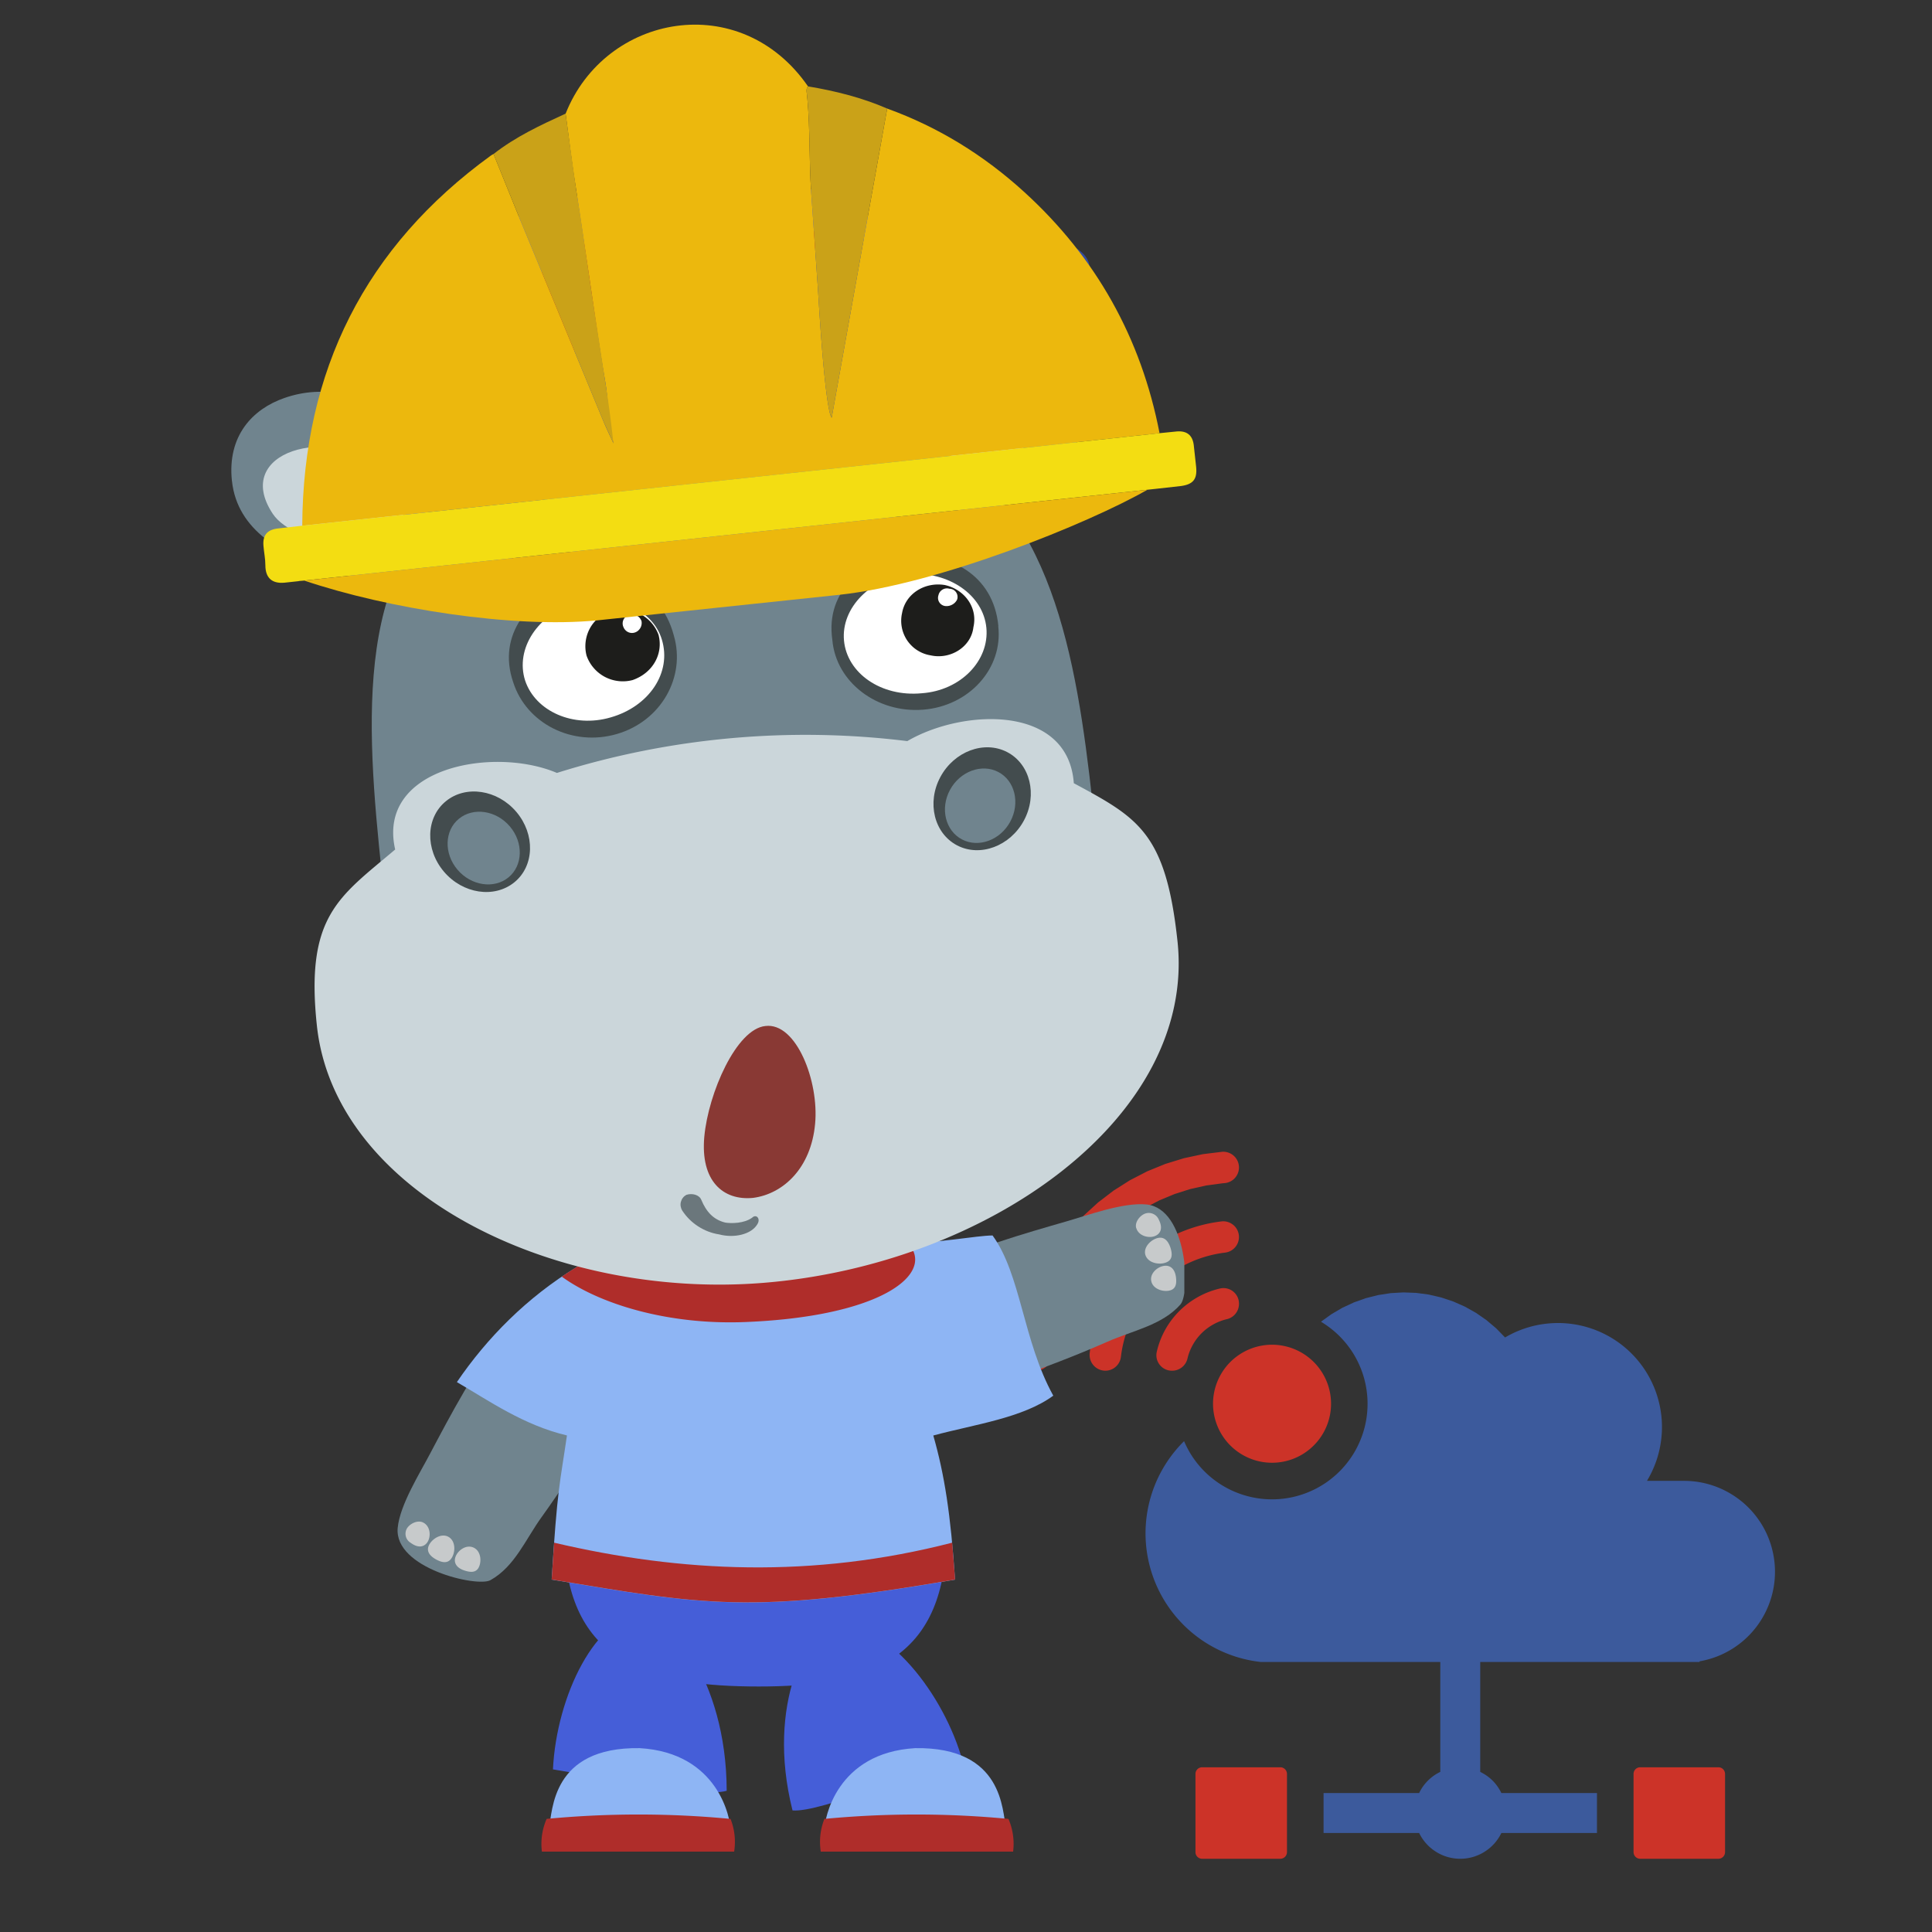 <svg xmlns="http://www.w3.org/2000/svg" width="500" zoomAndPan="magnify" viewBox="0 0 375 375" height="500" preserveAspectRatio="xMidYMid meet" xmlns:v="https://vecta.io/nano"><rect x="0" y="0" width="375" height="375" fill="#333333" stroke="none"/><style><![CDATA[.B{clip-rule:nonzero}.C{fill-rule:evenodd}.D{fill:#70848e}.E{fill:#af2d2a}.F{fill:#434c4e}.G{fill:#455ed8}.H{fill:#8eb5f4}.I{fill:#cbd6da}]]></style><defs><clipPath id="A"><path d="M165 233h64.879v43H165zm0 0" class="B"/></clipPath><clipPath id="B"><path d="M105 352h38v7.395h-38zm0 0" class="B"/></clipPath><clipPath id="C"><path d="M159 352h38v7.395h-38zm0 0" class="B"/></clipPath><clipPath id="D"><path d="M44.863 76H94v40H44.863zm0 0" class="B"/></clipPath><clipPath id="E"><path d="M71 34.645h111V107H71zm0 0" class="B"/></clipPath><clipPath id="F"><path d="M58 4h168v99H58zm0 0" class="B"/></clipPath><clipPath id="G"><path d="M40.207 8.891l181.199-19.559 12.797 118.563-181.199 19.559zm0 0" class="B"/></clipPath><clipPath id="H"><path d="M40.207 8.891l181.199-19.559 12.797 118.563-181.199 19.559zm0 0" class="B"/></clipPath><clipPath id="I"><path d="M40.207 8.891l181.199-19.559 12.797 118.563-181.199 19.559zm0 0" class="B"/></clipPath><clipPath id="J"><path d="M51 83h182v31H51zm0 0" class="B"/></clipPath><clipPath id="K"><path d="M40.207 8.891l181.199-19.559 12.797 118.563-181.199 19.559zm0 0" class="B"/></clipPath><clipPath id="L"><path d="M40.207 8.891l181.199-19.559 12.797 118.563-181.199 19.559zm0 0" class="B"/></clipPath><clipPath id="M"><path d="M40.207 8.891l181.199-19.559 12.797 118.563-181.199 19.559zm0 0" class="B"/></clipPath><clipPath id="N"><path d="M57 112h2v1h-2zm0 0" class="B"/></clipPath><clipPath id="O"><path d="M40.207 8.891l181.199-19.559 12.797 118.563-181.199 19.559zm0 0" class="B"/></clipPath><clipPath id="P"><path d="M40.207 8.891l181.199-19.559 12.797 118.563-181.199 19.559zm0 0" class="B"/></clipPath><clipPath id="Q"><path d="M40.207 8.891l181.199-19.559 12.797 118.563-181.199 19.559zm0 0" class="B"/></clipPath><clipPath id="R"><path d="M59 95h164v26H59zm0 0" class="B"/></clipPath><clipPath id="S"><path d="M40.207 8.891l181.199-19.559 12.797 118.563-181.199 19.559zm0 0" class="B"/></clipPath><clipPath id="T"><path d="M40.207 8.891l181.199-19.559 12.797 118.563-181.199 19.559zm0 0" class="B"/></clipPath><clipPath id="U"><path d="M40.207 8.891l181.199-19.559 12.797 118.563-181.199 19.559zm0 0" class="B"/></clipPath><clipPath id="V"><path d="M156 16h17v66h-17zm0 0" class="B"/></clipPath><clipPath id="W"><path d="M40.207 8.891l181.199-19.559 12.797 118.563-181.199 19.559zm0 0" class="B"/></clipPath><clipPath id="X"><path d="M40.207 8.891l181.199-19.559 12.797 118.563-181.199 19.559zm0 0" class="B"/></clipPath><clipPath id="Y"><path d="M40.207 8.891l181.199-19.559 12.797 118.563-181.199 19.559zm0 0" class="B"/></clipPath><clipPath id="Z"><path d="M95 22h25v65H95zm0 0" class="B"/></clipPath><clipPath id="a"><path d="M40.207 8.891l181.199-19.559 12.797 118.563-181.199 19.559zm0 0" class="B"/></clipPath><clipPath id="b"><path d="M40.207 8.891l181.199-19.559 12.797 118.563-181.199 19.559zm0 0" class="B"/></clipPath><clipPath id="c"><path d="M40.207 8.891l181.199-19.559 12.797 118.563-181.199 19.559zm0 0" class="B"/></clipPath></defs><path d="M236.813 250.094a16.22 16.22 0 0 0-4.258 1.637 16.45 16.45 0 0 0-3.645 2.742 16.22 16.22 0 0 0-4.379 7.903c-.051.219-.078.441-.078.668a3.18 3.18 0 0 0 .074.668 3 3 0 0 0 .223.637c.098.203.219.395.359.57a3.03 3.03 0 0 0 .473.477 3.29 3.29 0 0 0 .57.359 3 3 0 0 0 .637.223 2.93 2.93 0 0 0 .668.074h.105a3.04 3.04 0 0 0 1.004-.184 3.13 3.13 0 0 0 .887-.508 3.02 3.02 0 0 0 .668-.773 3.04 3.04 0 0 0 .379-.949 10.12 10.12 0 0 1 1.027-2.609 10.18 10.18 0 0 1 3.934-3.934 10.1 10.1 0 0 1 2.609-1.031 2.94 2.94 0 0 0 .949-.375 3.07 3.07 0 0 0 .77-.668 2.99 2.99 0 0 0 .508-.887 3.03 3.03 0 0 0 .188-1v-.113a3.18 3.18 0 0 0-.074-.668c-.051-.219-.125-.43-.223-.633s-.219-.395-.359-.57a2.91 2.91 0 0 0-.477-.477c-.18-.141-.363-.258-.566-.355a3.08 3.08 0 0 0-.637-.223 2.93 2.93 0 0 0-.668-.074 2.93 2.93 0 0 0-.668.074zm.387-6.887l.605-.078c.398-.051.777-.172 1.129-.371a3.09 3.09 0 0 0 .902-.781c.25-.316.43-.672.535-1.062a2.98 2.98 0 0 0 .086-1.187 3.07 3.07 0 0 0-.375-1.133c-.199-.352-.461-.652-.781-.898a3.11 3.11 0 0 0-1.066-.535 2.97 2.97 0 0 0-1.187-.082c-1.613.195-3.199.52-4.758.98a29.02 29.02 0 0 0-4.535 1.754 29.07 29.07 0 0 0-4.18 2.48 28.9 28.9 0 0 0-3.707 3.137 29.01 29.01 0 0 0-3.141 3.711 29.37 29.37 0 0 0-2.48 4.18 28.98 28.98 0 0 0-1.754 4.531c-.461 1.563-.785 3.148-.98 4.762-.027.215-.027.43-.008.645s.059.43.125.637a3.02 3.02 0 0 0 .254.59c.105.191.23.367.375.527a2.95 2.95 0 0 0 .473.438 3.22 3.22 0 0 0 .559.328 3.32 3.32 0 0 0 .613.203c.211.043.426.066.641.07.371 0 .734-.066 1.082-.199a2.97 2.97 0 0 0 .938-.57 3.07 3.07 0 0 0 .676-.863 2.99 2.99 0 0 0 .324-1.051l.082-.602c.176-1.227.453-2.43.824-3.609a22.68 22.68 0 0 1 1.391-3.43 22.71 22.71 0 0 1 1.918-3.168 23.19 23.19 0 0 1 2.398-2.816 22.93 22.93 0 0 1 2.82-2.398 22.92 22.92 0 0 1 3.164-1.922 23 23 0 0 1 3.43-1.387 23.3 23.3 0 0 1 3.609-.828zm.093-13.531l.367-.031a3.05 3.05 0 0 0 1.141-.316 3.03 3.03 0 0 0 .938-.727 3.09 3.09 0 0 0 .586-1.027 2.99 2.99 0 0 0 .152-1.176 3.06 3.06 0 0 0-.309-1.145 2.99 2.99 0 0 0-.723-.941 3 3 0 0 0-1.023-.594 3.01 3.01 0 0 0-1.176-.16l-3.746.457-3.695.789-3.609 1.109-3.496 1.426-3.359 1.73-3.191 2.02-3 2.293-2.785 2.547-2.551 2.789-2.293 3-2.02 3.191-1.727 3.355-1.426 3.5-1.109 3.609-.789 3.691-.457 3.75a3.03 3.03 0 0 0 .172 1.223 3 3 0 0 0 .648 1.055c.289.309.629.543 1.016.711a3 3 0 0 0 1.211.246c.387-.004.758-.074 1.113-.215s.68-.344.961-.609a2.98 2.98 0 0 0 .672-.914 2.99 2.99 0 0 0 .289-1.098l.027-.348.422-3.156.695-3.109.961-3.035 1.223-2.937 1.473-2.824 1.711-2.684 1.941-2.523 2.148-2.348 2.348-2.152 2.523-1.937 2.688-1.711 2.82-1.473 2.941-1.223 3.035-.961 3.105-.695 3.156-.422zm21.062 42.789c0 .75-.07 1.496-.219 2.234s-.363 1.453-.652 2.148a11.48 11.48 0 0 1-1.059 1.98c-.418.625-.891 1.203-1.426 1.734a11.66 11.66 0 0 1-1.734 1.426 11.48 11.48 0 0 1-1.98 1.059 11.42 11.42 0 0 1-2.148.652 11.34 11.34 0 0 1-2.234.219c-.75 0-1.496-.07-2.234-.219a11.37 11.37 0 0 1-2.148-.652 11.48 11.48 0 0 1-1.98-1.059c-.625-.418-1.207-.891-1.738-1.426a11.2 11.2 0 0 1-1.422-1.734c-.418-.625-.773-1.285-1.059-1.98a11.35 11.35 0 0 1-.652-2.148c-.144-.738-.223-1.484-.223-2.234a11.29 11.29 0 0 1 .223-2.234c.145-.738.363-1.453.652-2.148a11.48 11.48 0 0 1 1.059-1.98 11.23 11.23 0 0 1 1.422-1.738 11.27 11.27 0 0 1 1.738-1.422c.625-.418 1.285-.773 1.98-1.059a11.09 11.09 0 0 1 2.148-.652 11.29 11.29 0 0 1 2.234-.223 11.27 11.27 0 0 1 2.234.223c.738.149 1.453.363 2.148.652a11.48 11.48 0 0 1 1.98 1.059 11.43 11.43 0 0 1 1.734 1.422c.535.531 1.008 1.113 1.426 1.738a11.48 11.48 0 0 1 1.059 1.98 11.42 11.42 0 0 1 .652 2.148 11.31 11.31 0 0 1 .219 2.234zm-25.023 70.562h15.176a1.23 1.23 0 0 1 .492.098c.156.067.301.156.422.277a1.22 1.22 0 0 1 .277.422c.066.156.102.32.102.492v15.18a1.26 1.26 0 0 1-.102.492 1.2 1.2 0 0 1-.277.418 1.29 1.29 0 0 1-.422.281 1.25 1.25 0 0 1-.492.098h-15.176c-.172 0-.336-.031-.496-.098s-.297-.16-.418-.281a1.27 1.27 0 0 1-.379-.914v-15.176a1.23 1.23 0 0 1 .098-.492 1.29 1.29 0 0 1 .281-.422 1.3 1.3 0 0 1 .418-.277 1.27 1.27 0 0 1 .496-.098zm85.031 0h15.176c.172 0 .336.031.496.098a1.27 1.27 0 0 1 .418.277 1.22 1.22 0 0 1 .277.422c.066.156.102.32.102.492v15.18a1.26 1.26 0 0 1-.102.492 1.2 1.2 0 0 1-.277.418 1.31 1.31 0 0 1-.418.281 1.27 1.27 0 0 1-.496.098h-15.176c-.172 0-.336-.031-.496-.098s-.297-.16-.418-.281a1.27 1.27 0 0 1-.281-.418 1.33 1.33 0 0 1-.098-.492v-15.18c0-.172.035-.336.098-.492a1.29 1.29 0 0 1 .281-.422 1.3 1.3 0 0 1 .418-.277 1.27 1.27 0 0 1 .496-.098zm0 0" fill="#cc3328"/><path fill="#3c5a9c" d="M326.867 287.434h-7.195c.578-.953 1.07-1.949 1.484-2.988a19.79 19.79 0 0 0 .973-3.191c.234-1.094.379-2.195.434-3.309s.016-2.227-.117-3.336-.355-2.199-.668-3.27a19.29 19.29 0 0 0-1.195-3.117 20.06 20.06 0 0 0-1.691-2.879c-.645-.91-1.355-1.762-2.141-2.555s-1.633-1.52-2.535-2.172a20.42 20.42 0 0 0-2.859-1.723c-1-.496-2.035-.906-3.105-1.23s-2.152-.555-3.262-.699-2.219-.195-3.332-.152-2.223.172-3.316.395a20.34 20.34 0 0 0-3.203.941 19.7 19.7 0 0 0-3.004 1.453l-1.727-1.77-1.887-1.594-2.031-1.41-2.152-1.211-2.262-1-2.344-.781-2.406-.559-2.449-.328-2.473-.094-2.465.141-2.445.375-2.395.605-2.328.828-2.238 1.043-2.133 1.254-2 1.445c.625.375 1.227.785 1.805 1.23a19.18 19.18 0 0 1 1.652 1.43c.52.512 1.012 1.051 1.469 1.617a18.39 18.39 0 0 1 1.273 1.777 18.61 18.61 0 0 1 1.051 1.918 18.58 18.58 0 0 1 .82 2.023 17.9 17.9 0 0 1 .574 2.109c.152.715.258 1.434.324 2.16a17.73 17.73 0 0 1 .066 2.184c-.02.73-.082 1.457-.187 2.18a18.2 18.2 0 0 1-.445 2.137c-.191.707-.422 1.395-.695 2.074s-.582 1.336-.93 1.977-.734 1.258-1.16 1.852a18.5 18.5 0 0 1-1.367 1.703 17.47 17.47 0 0 1-1.559 1.531 19.06 19.06 0 0 1-1.727 1.34 19.84 19.84 0 0 1-1.875 1.125c-.648.336-1.312.637-1.992.895s-1.379.48-2.086.656a18.11 18.11 0 0 1-2.148.406c-.723.094-1.449.145-2.18.152a18.47 18.47 0 0 1-2.18-.109c-.727-.078-1.445-.199-2.156-.363s-1.41-.367-2.098-.613a18.95 18.95 0 0 1-2.012-.855 18.55 18.55 0 0 1-1.895-1.086c-.609-.398-1.195-.832-1.754-1.301a18.04 18.04 0 0 1-1.59-1.5 18.52 18.52 0 0 1-1.402-1.676c-.437-.586-.836-1.195-1.195-1.832s-.687-1.285-.973-1.957c-.844.832-1.621 1.715-2.336 2.656a24.55 24.55 0 0 0-1.941 2.957c-.578 1.031-1.082 2.098-1.508 3.203s-.773 2.227-1.043 3.379a25.18 25.18 0 0 0-.555 3.492 24.9 24.9 0 0 0-.062 3.539c.063 1.18.207 2.352.438 3.508a24.68 24.68 0 0 0 .926 3.418c.387 1.113.855 2.199 1.395 3.25a25.01 25.01 0 0 0 1.84 3.02 25.09 25.09 0 0 0 2.246 2.734 24.74 24.74 0 0 0 2.605 2.391c.926.738 1.898 1.406 2.918 2.004a25.14 25.14 0 0 0 3.168 1.57c1.094.449 2.211.82 3.359 1.113s2.305.5 3.48.629h34.801v21.332a8.67 8.67 0 0 0-4.105 4.105h-18.551v7.75h18.551a8.89 8.89 0 0 0 1.379 2.055c.555.621 1.188 1.152 1.895 1.594a8.69 8.69 0 0 0 2.258 1.012 8.81 8.81 0 0 0 2.449.344c.836 0 1.652-.113 2.453-.344a8.75 8.75 0 0 0 2.258-1.012 8.81 8.81 0 0 0 1.895-1.594 8.87 8.87 0 0 0 1.375-2.055h18.555v-7.75h-18.555c-.895-1.84-2.262-3.211-4.105-4.105v-21.332h42.566v-.129c1.078-.187 2.133-.473 3.16-.855s2.008-.855 2.945-1.418a17.84 17.84 0 0 0 2.637-1.941 17.98 17.98 0 0 0 2.23-2.395 17.85 17.85 0 0 0 1.75-2.766 18.05 18.05 0 0 0 1.211-3.039 17.61 17.61 0 0 0 .625-3.211c.109-1.09.117-2.184.023-3.273s-.289-2.164-.582-3.219-.68-2.074-1.164-3.059A17.56 17.56 0 0 0 341 294.5c-.656-.879-1.391-1.687-2.195-2.426a17.82 17.82 0 0 0-5.535-3.441c-1.02-.398-2.07-.695-3.145-.898s-2.164-.301-3.258-.301zm0 0"/><g clip-path="url(#A)" class="C D"><path d="M229.141 253.164c1.922-2.199 1.352-18.551-6.598-19.379-4.547-.457-11.574 2.152-15.508 3.273-15.73 4.551-43.937 12.359-40.949 27.645 2.113 11.289 7.047 12.184 14.422 9.074 9.227-3.937 22.059-7.879 34.484-13.367 4.863-2.152 10.625-3.195 14.16-7.246zm0 0"/></g><g class="C"><path fill="#c7cacb" d="M220.535 238.363c-.297-1.07.598-2.297 1.59-2.75.266-.117.543-.176.828-.18s.566.051.832.164.5.27.703.473a2.15 2.15 0 0 1 .457.715c.777 1.559.324 2.539-.492 2.996-1.199.707-3.434.211-3.898-1.41zm6.652 3.824c.453 1.41.262 2.32-.648 2.766-1.324.664-3.742.281-4.23-1.41-.422-1.504 1.172-3.027 2.539-3.273 1.07-.199 1.867.484 2.332 1.902zm1.07 5.75c.156 1.246-.062 2.117-.941 2.461-1.25.48-3.387-.051-3.82-1.594s1.098-2.922 2.473-3.105c1.129-.152 2.07.523 2.289 2.238zm0 0"/><path d="M95.184 306.715c-2.562 1.41-18.727-2.309-17.992-10.145.414-4.488 4.391-10.773 6.266-14.379 7.59-14.312 20.848-40.066 35.48-34.207 10.828 4.234 10.758 9.172 6.223 15.703-5.707 8.156-12.129 19.797-20.008 30.742-3.117 4.297-5.23 9.652-9.969 12.285zm0 0" class="D"/><path fill="#c7cacb" d="M82.133 295.52c-1.008-.504-2.406.125-3.047 1-.164.23-.277.488-.332.766a2.01 2.01 0 0 0 0 .836c.059.281.172.535.336.766s.371.422.617.566c1.41 1.051 2.469.813 3.086.105.902-1.02.875-3.277-.66-4.039zm2.516 7.172c1.297.707 2.254.707 2.875-.09.918-1.152 1.008-3.562-.57-4.348-1.41-.703-3.242.539-3.758 1.813-.395.996.129 1.906 1.453 2.625zm5.531 2.152c1.219.395 2.117.359 2.637-.43.707-1.117.613-3.281-.84-4s-3.121.5-3.57 1.785c-.375 1.063.117 2.117 1.773 2.645zm0 0"/><g class="G"><path d="M161.242 315.426c9.68-1.742 21.195 11.992 25.305 25.395-7.047 2.496-27.277 11.066-32.719 10.582-5.281-21.023 3.418-35.18 7.414-35.977zm0 0"/><path d="M183.664 299.434h-74.121c.703 23.816 17.352 27.914 37.75 27.914 20.281 0 35.566-4.453 36.371-27.914zm0 0"/></g><path d="M181.184 278.621c8.098-2.172 17.352-3.391 23.258-7.723-5.891-10.645-6.258-23.492-11.785-31.094-6.379.047-28.332 5.742-46.742-3.805-26.082.707-45.562 15.117-57.234 32.266 6.215 3.613 12.949 8.367 21.363 10.355-1.375 9.477-1.867 10.066-2.969 27.984 29.219 4.84 38.527 6.902 78.301 0-.859-12.695-2.043-20.355-4.227-27.984zm0 0" class="H"/><path d="M145.918 236a68.21 68.21 0 0 0-9.762.914 67.76 67.76 0 0 0-9.531 2.309c-3.121.996-6.152 2.215-9.102 3.652s-5.773 3.074-8.48 4.922c7.246 5.27 20.512 9.41 35.602 8.809 43.961-1.75 43.578-23.512 1.273-20.605zm0 0" class="E"/><path d="M125.297 313.105c-9.637.16-17.289 16.152-17.969 30.332 7.289 1.109 28.652 5.688 33.723 4.148-.051-22.074-11.758-34.512-15.754-34.512zm0 0" class="G"/><path d="M124.168 339.313c15.336.902 17.621 13.762 17.621 15.793l-35.242-.453c.777-2.996.367-15.602 17.621-15.34zm0 0" class="H"/></g><g clip-path="url(#B)" class="C E"><path d="M106.082 353.047a188.09 188.09 0 0 1 35.715 0c.797 2.051 1.035 4.168.703 6.348h-37.32c-.262-2.199.043-4.316.918-6.348zm0 0"/></g><path d="M177.645 339.313c-15.336.902-17.621 13.762-17.621 15.793l35.242-.453c-.781-2.996-.375-15.602-17.621-15.34zm0 0" class="C H"/><g clip-path="url(#C)" class="C E"><path d="M195.738 353.047c-11.906-1.133-23.816-1.133-35.723 0-.801 2.051-1.039 4.168-.703 6.348h37.336a12.23 12.23 0 0 0-.91-6.348zm0 0"/></g><g class="C"><path d="M107.555 299.434l-.473 7.152c29.215 4.84 38.527 6.898 78.301 0l-.57-7.152c-27.102 6.984-52.617 5.785-77.258 0zm0 0" class="E"/><path d="M217.32 69.367c1.023 9.633-6.547 16.137-15.332 21.012-6.004 3.336-12.578 5.914-17.352 8.207-5.109 2.453-14.449-1.652-11.617-10.992 2.602-8.551 5.508-17.883 11.688-24.477 4.504-4.797 10.961-8.531 19.32-7.422 6.344.84 12.348 4.832 13.293 13.648zm0 0" class="D"/><path d="M210.906 77.223c-2.82 7.105-20.523 12.797-23.586 15.422-.703.578-5.637-3.945-5.637-4.57.289-4.883 3.164-11.187 6.266-15.035 8.535-10.539 28.27-9.297 22.957 4.184zm0 0" class="I"/></g><g clip-path="url(#D)" class="C D"><path d="M45.023 93.355c1.027 9.637 9.801 14.449 19.422 17.41 6.578 2.031 13.555 3.203 18.707 4.465 5.492 1.355 13.789-4.57 9.016-13.125-4.348-7.832-9.164-16.359-16.59-21.523-5.422-3.766-12.52-6.094-20.441-3.309-6.047 2.117-11.059 7.266-10.121 16.082zm0 0"/></g><g class="C"><path d="M52.953 99.742c4.227 6.348 22.777 8.301 26.324 10.25.781.43 4.707-5.016 4.539-5.645-1.316-4.719-5.461-10.293-9.305-13.402-10.535-8.578-29.602-3.316-21.559 8.797zm0 0" class="I"/><path d="M88.234 97.16c-20.785 15.094-16.598 49.152-13.512 78.109 4.711 44.168 38.344 65.824 74.637 62.078s67.988-32.012 63.281-76.184c-2.988-28.051-6.59-59.074-28.309-72.898-30.242-19.254-75.742-5.887-96.098 8.902zm0 0" class="D"/><path d="M188.887 101.695c-4.461-4.621-11.059-8.812-20.695-7.293-1.59.184-1.676 5.453-.57 5.945 6.344-1.066 14.625 1.609 19.934 4.5 1.023-.656 1.855-1.41 1.332-3.152zm-91.508 9.481c3.387-5.43 8.957-10.883 18.703-11.379 1.594-.141 2.785 4.996 1.805 5.699-6.441.262-13.961 4.574-18.543 8.465-1.133-.437-2.113-1.035-1.965-2.82zm0 0" class="F"/><path d="M176.113 143.844c10.809-6.312 31.211-7.145 32.313 8.176 12.418 6.711 17.867 9.516 20.129 30.707 3.637 34.102-36.77 62.742-80.352 66.27-40.945 3.316-83.215-17.523-86.695-49.91-2.285-21.395 4.355-25 15.195-34.199-3.629-15.965 19.102-20.09 31.395-14.863a160.9 160.9 0 0 1 33.668-6.73c11.461-1.039 22.906-.855 34.328.551zm0 0" class="I"/><path d="M195.492 145.98c-4.461-2.32-10.285-.152-12.965 4.832s-1.211 10.949 3.25 13.277 10.285.156 12.965-4.832 1.211-10.949-3.25-13.277zm0 0" class="F"/><path d="M193.766 149.84c-3.23-1.684-7.445-.113-9.383 3.492s-.883 7.922 2.355 9.609 7.441.113 9.371-3.492.883-7.93-2.344-9.609zm0 0" class="D"/><path d="M86.531 155.527c3.875-3.191 10.027-2.266 13.695 2.066s3.523 10.461-.375 13.648-10.031 2.266-13.695-2.066-3.523-10.461.375-13.648zm0 0" class="F"/><path d="M89.066 158.926c2.82-2.305 7.254-1.637 9.91 1.496s2.531 7.574-.273 9.875-7.254 1.637-9.91-1.496-2.531-7.574.273-9.875zm0 0" class="D"/><path fill="#6b777c" d="M136.121 232.883c-.387-.961-1.746-1.34-2.91-.961-.262.148-.484.336-.668.574s-.312.504-.387.793-.086.586-.035.879.152.57.316.824c.816 1.238 1.848 2.258 3.094 3.059s2.602 1.32 4.066 1.547c2.902.77 6.195 0 7.363-1.91.777-1.148-.187-2.117-.965-1.34-1.559 1.148-4.074 1.141-5.234.953-2.32-.582-3.68-2.117-4.641-4.418zm0 0"/><path fill="#893934" d="M148.555 199.148c-5.637.574-11.066 13.031-11.848 21.469-.789 8.625 3.66 12.465 9.473 11.891 5.816-.762 11.242-5.742 12.031-14.367.789-8.246-3.648-19.754-9.656-18.992zm0 0"/><path d="M193.758 121.523c.965 8.184-5.605 15.52-14.578 16.227s-16.914-5.355-17.621-13.523c-1.41-9.727 6.191-15.484 14.344-16.266s16.918 3.406 17.883 13.563zm0 0" class="F"/><path fill="#fff" d="M176.391 111.402c7.824-.516 14.461 4.105 15.063 10.461s-4.977 12.176-12.566 12.699c-7.832.746-14.48-3.875-15.07-10.23s5.199-12.168 12.574-12.937zm0 0"/><path fill="#1d1d1b" d="M183.391 113.555c-3.863-.645-7.648 1.656-8.305 5.465-.102.453-.156.91-.164 1.375a6.77 6.77 0 0 0 .121 1.375c.086.457.219.898.395 1.324a6.76 6.76 0 0 0 .652 1.219c.262.383.559.734.891 1.059s.691.609 1.082.855.805.457 1.234.621a6.88 6.88 0 0 0 1.336.355c3.855.867 7.879-1.645 8.305-5.469.879-3.793-1.691-7.312-5.547-8.18zm0 0"/><path fill="#fff" d="M184.27 114.273a1.68 1.68 0 0 0-.684-.055 1.71 1.71 0 0 0-.645.223c-.199.121-.371.273-.508.461s-.227.398-.277.625a1.54 1.54 0 0 0-.082.371 1.76 1.76 0 0 0 .008.379c.02.125.051.246.098.363a1.53 1.53 0 0 0 .184.332c.07.105.156.199.254.281s.199.152.313.211.23.105.352.133a1.54 1.54 0 0 0 .375.047c.445.008.855-.098 1.238-.324s.672-.539.875-.93a1.54 1.54 0 0 0 .082-.371c.012-.125.008-.254-.008-.379s-.051-.246-.098-.363a1.7 1.7 0 0 0-.18-.332 1.59 1.59 0 0 0-.254-.281c-.098-.082-.199-.156-.312-.211s-.23-.105-.355-.133-.246-.047-.375-.047zm0 0"/><path d="M130.793 123.359c2.348 8.02-2.445 16.598-11.051 19.109s-17.551-1.996-20.125-10.031c-3.211-9.305 3.223-16.664 11.145-19.152s17.355-.086 20.031 10.074zm0 0" class="F"/><path fill="#fff" d="M111.863 117.004c7.215-2.117 14.844 1.184 16.605 7.145 1.957 6.418-2.496 12.98-9.937 15.098-7.219 2.113-14.613-1.172-16.602-7.148-1.98-6.191 2.488-12.98 9.934-15.094zm0 0"/><path fill="#1d1d1b" d="M118.656 118.695a7.56 7.56 0 0 1 1.375-.293c.469-.055.938-.062 1.41-.027a7.22 7.22 0 0 1 1.383.242 7.14 7.14 0 0 1 1.316.5c.426.207.824.453 1.199.738a7.47 7.47 0 0 1 1.035.953c.316.352.594.727.836 1.133s.445.828.609 1.27c.957 3.66-1.066 7.406-5.035 8.789-.445.117-.902.195-1.367.227s-.922.023-1.383-.031-.914-.148-1.355-.285-.871-.316-1.281-.531-.797-.473-1.16-.762a7.24 7.24 0 0 1-.996-.961 7.14 7.14 0 0 1-.805-1.129 7.53 7.53 0 0 1-.582-1.262c-.957-3.66 1.078-7.625 4.793-8.57zm0 0"/><path fill="#fff" d="M122.293 119.324c.23-.055.461-.066.695-.031a1.81 1.81 0 0 1 .66.223c.203.113.383.262.531.441s.266.383.34.609c.043.227.043.453.004.684s-.117.441-.234.641-.262.375-.437.527-.375.262-.594.34-.437.109-.664.098a1.72 1.72 0 0 1-.656-.156 1.69 1.69 0 0 1-.547-.391c-.16-.164-.281-.352-.367-.566-.117-.242-.172-.496-.168-.766a1.67 1.67 0 0 1 .195-.762 1.68 1.68 0 0 1 .516-.594 1.65 1.65 0 0 1 .727-.297zm0 0"/></g><g clip-path="url(#E)" class="C G"><path d="M174.98 52.832l6.754 33.23c-32.684-1.41-66.812 5.801-102.152 20.176l-7.43-36.562c-5.816-28.621 95.434-53.117 102.828-16.844zm0 0"/></g><g class="C"><path d="M165.086 55.715l5.398 26.566-64.016 12.641-5.941-29.219c-4.645-22.875 58.664-38.973 64.559-9.988zm0 0" class="E"/><path fill="#354c9e" d="M201.68 62.777c-8.27 5.219-15.105 14.734-19.945 23.277-35.309.531-69.527 6.426-102.152 20.176 7.652-17.762 26.684-34.184 33.441-39.336 37.359-28.434 128.332-29.176 88.656-4.117zm0 0"/></g><g clip-path="url(#F)"><g clip-path="url(#G)"><g clip-path="url(#H)"><g clip-path="url(#I)"><path fill="#ecb80d" d="M225.07 84.082l-43.242 4.695-123.164 13.266c.184-30.094 12.203-54.152 36.645-71.871.145-.113.32-.187.484-.277l5.086 12.555 16.254 39.336c.605 1.449 1.297 2.863 1.953 4.293-1.027-4.09-.941-8.285-1.664-12.363-1.066-5.984-1.867-12.043-2.762-18.066l-2.828-18.828c-.82-4.898-1.371-9.844-2.047-14.758 7.68-19.379 33.953-24.262 47.051-5.297-.391.434-.281.941-.227 1.438l.117 1.176c.523 5.871.316 11.793.703 17.672l1.344 19.223c1.477 24.922 2.66 24.793 2.66 24.793l10.77-59.996c9.973 3.609 18.813 9.094 26.625 16.215 13.906 12.68 22.664 28.293 26.242 46.797"/></g></g></g></g><g clip-path="url(#J)"><g clip-path="url(#K)"><g clip-path="url(#L)"><g clip-path="url(#M)"><path fill="#f3dd12" d="M232.172 90.641c.23 2.367-.586 3.359-2.902 3.691l-5.141.574-1.414.152-136.172 14.668-4.918.531-22.578 2.43-.199.02c-.328.008-.664.02-.965.105l-2.68.289c-2.457.219-3.691-.98-3.695-3.391 0-1.254-.27-2.5-.371-3.762-.172-2.008.68-3.086 2.66-3.355l4.867-.551 123.164-13.266 43.242-4.695 3.375-.34c1.91-.141 2.996.711 3.254 2.582l.473 4.316"/></g></g></g></g><g clip-path="url(#N)"><g clip-path="url(#O)"><g clip-path="url(#P)"><g clip-path="url(#Q)"><path fill="#f3dd12" d="M58.848 112.707l-.965.105c.301-.086.637-.098.965-.105"/></g></g></g></g><g clip-path="url(#R)"><g clip-path="url(#S)"><g clip-path="url(#T)"><g clip-path="url(#U)"><path fill="#ecb80d" d="M222.715 95.059c-11.395 6.535-40.547 18.34-59.824 20.395l-46.988 4.961c-16.367 1.574-40.68-2.266-56.855-7.727l22.578-2.43 4.918-.531 136.172-14.668"/></g></g></g></g><g clip-path="url(#V)"><g clip-path="url(#W)"><g clip-path="url(#X)"><g clip-path="url(#Y)"><path fill="#caa218" d="M172.203 21.07l-10.77 59.996s-1.184.129-2.66-24.793l-1.344-19.223c-.387-5.879-.18-11.801-.703-17.672l-.117-1.176c-.055-.496-.164-1.004.227-1.437 5.27.883 10.438 2.168 15.367 4.305"/></g></g></g></g><g clip-path="url(#Z)"><g clip-path="url(#a)"><g clip-path="url(#b)"><g clip-path="url(#c)"><path fill="#caa218" d="M109.781 22.055l2.051 14.766c1.051 6.262 1.887 12.555 2.828 18.828l2.762 18.066c.695 4.41 1.203 8.203 1.652 12.363l-1.941-4.293-16.254-39.336-5.086-12.555c4.254-3.34 9.113-5.605 13.988-7.84"/></g></g></g></g></svg>